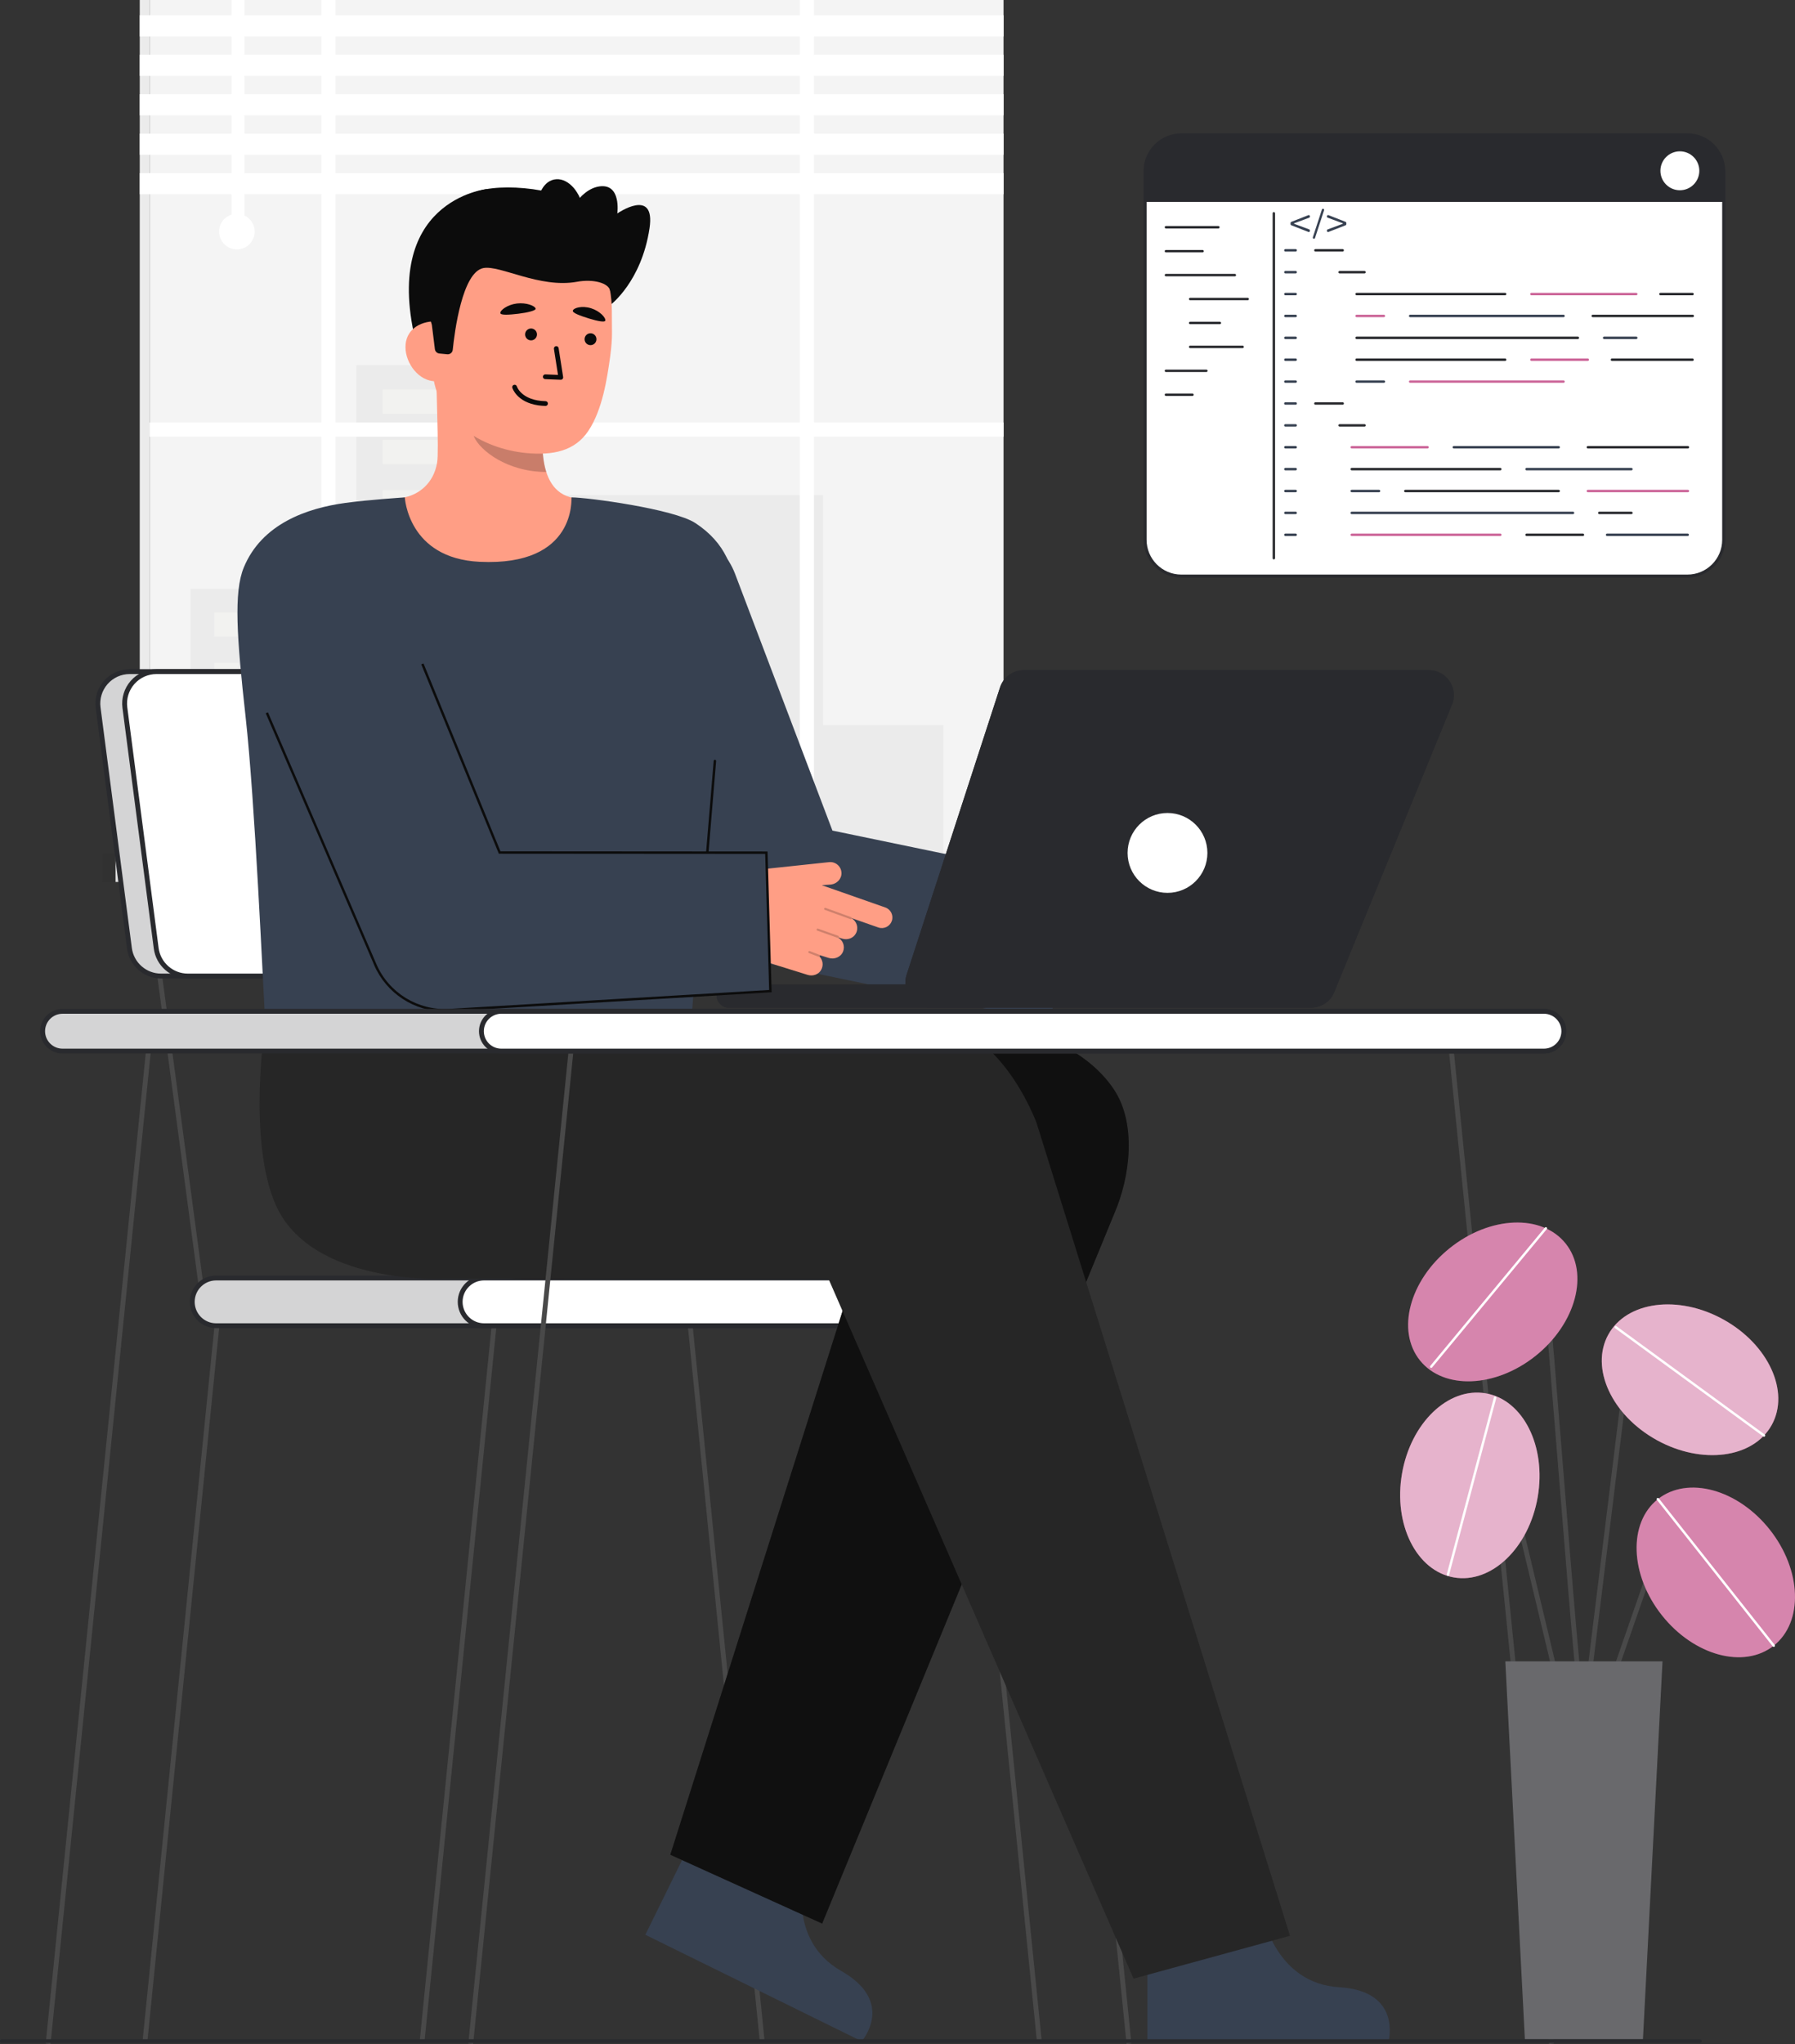 <svg id="Layer_2" data-name="Layer 2" xmlns="http://www.w3.org/2000/svg" viewBox="0 0 740.323 842.489" style="width: 100%; height: 100%;">
  <rect x="0" y="0" width="740.323" height="842.489" fill="#333333" stroke="none"/>
  <g id="Layer_2-2" data-name="Layer 2">
    <g>
      <g>
        <g>
          <g>
            <path d="m487.23,55.589h208.729c8.256,0,14.959,6.703,14.959,14.959v151.952c0,8.252-6.7,14.952-14.952,14.952h-208.744c-8.252,0-14.952-6.7-14.952-14.952V70.548c0-8.256,6.703-14.959,14.959-14.959Z" transform="translate(1183.19 293.042) rotate(-180)" fill="#fff"></path>
            <path d="m471.646,222.493V70.541c0-8.603,6.974-15.577,15.577-15.577h208.745c8.603,0,15.577,6.974,15.577,15.577v151.952c0,8.607-6.977,15.584-15.584,15.584h-208.73c-8.607,0-15.584-6.977-15.584-15.584Zm15.577-166.279c-7.912,0-14.327,6.414-14.327,14.327v151.952c0,7.916,6.418,14.334,14.334,14.334h208.73c7.916,0,14.334-6.418,14.334-14.334V70.541c0-7.912-6.414-14.327-14.327-14.327h-208.745Z" fill="#292a2e"></path>
          </g>
          <path d="m472.272,70.539v12.665s238.645,0,238.645,0v-12.665c0-8.258-6.694-14.952-14.952-14.952h-208.742c-8.258,0-14.952,6.694-14.952,14.952Z" fill="#292a2e"></path>
        </g>
        <path d="m553.773,103.666h-11.261c-.276,0-.5-.224-.5-.5s.224-.5.5-.5h11.261c.276,0,.5.224.5.5s-.224.5-.5.5Z" fill="#292a2e"></path>
        <g>
          <path d="m534.391,103.666h-4.261c-.276,0-.5-.224-.5-.5s.224-.5.5-.5h4.261c.276,0,.5.224.5.5s-.224.5-.5.5Z" fill="#374151"></path>
          <path d="m534.391,112.686h-4.261c-.276,0-.5-.224-.5-.5s.224-.5.5-.5h4.261c.276,0,.5.224.5.5s-.224.5-.5.5Z" fill="#374151"></path>
          <path d="m534.391,121.706h-4.261c-.276,0-.5-.224-.5-.5s.224-.5.5-.5h4.261c.276,0,.5.224.5.5s-.224.5-.5.5Z" fill="#374151"></path>
          <path d="m534.391,130.726h-4.261c-.276,0-.5-.224-.5-.5s.224-.5.5-.5h4.261c.276,0,.5.224.5.5s-.224.5-.5.5Z" fill="#374151"></path>
          <path d="m534.391,139.746h-4.261c-.276,0-.5-.224-.5-.5s.224-.5.5-.5h4.261c.276,0,.5.224.5.5s-.224.5-.5.5Z" fill="#374151"></path>
          <path d="m534.391,148.766h-4.261c-.276,0-.5-.224-.5-.5s.224-.5.5-.5h4.261c.276,0,.5.224.5.5s-.224.5-.5.5Z" fill="#374151"></path>
          <path d="m534.391,157.786h-4.261c-.276,0-.5-.224-.5-.5s.224-.5.5-.5h4.261c.276,0,.5.224.5.5s-.224.5-.5.5Z" fill="#374151"></path>
          <path d="m534.391,166.806h-4.261c-.276,0-.5-.224-.5-.5s.224-.5.5-.5h4.261c.276,0,.5.224.5.5s-.224.5-.5.5Z" fill="#374151"></path>
          <path d="m534.391,175.826h-4.261c-.276,0-.5-.224-.5-.5s.224-.5.5-.5h4.261c.276,0,.5.224.5.5s-.224.5-.5.5Z" fill="#374151"></path>
          <path d="m534.391,184.846h-4.261c-.276,0-.5-.224-.5-.5s.224-.5.5-.5h4.261c.276,0,.5.224.5.5s-.224.5-.5.5Z" fill="#374151"></path>
          <path d="m534.391,193.866h-4.261c-.276,0-.5-.224-.5-.5s.224-.5.5-.5h4.261c.276,0,.5.224.5.5s-.224.5-.5.5Z" fill="#374151"></path>
          <path d="m534.391,202.886h-4.261c-.276,0-.5-.224-.5-.5s.224-.5.5-.5h4.261c.276,0,.5.224.5.5s-.224.5-.5.5Z" fill="#374151"></path>
          <path d="m534.391,211.906h-4.261c-.276,0-.5-.224-.5-.5s.224-.5.5-.5h4.261c.276,0,.5.224.5.5s-.224.5-.5.5Z" fill="#374151"></path>
          <path d="m534.391,220.927h-4.261c-.276,0-.5-.224-.5-.5s.224-.5.5-.5h4.261c.276,0,.5.224.5.5s-.224.5-.5.5Z" fill="#374151"></path>
        </g>
        <path d="m562.773,112.686h-10.261c-.276,0-.5-.224-.5-.5s.224-.5.5-.5h10.261c.276,0,.5.224.5.5s-.224.5-.5.5Z" fill="#292a2e"></path>
        <path d="m553.773,166.806h-11.261c-.276,0-.5-.224-.5-.5s.224-.5.5-.5h11.261c.276,0,.5.224.5.5s-.224.5-.5.5Z" fill="#292a2e"></path>
        <path d="m562.773,175.826h-10.261c-.276,0-.5-.224-.5-.5s.224-.5.5-.5h10.261c.276,0,.5.224.5.5s-.224.5-.5.5Z" fill="#292a2e"></path>
        <g>
          <path d="m620.773,121.706h-61.261c-.276,0-.5-.224-.5-.5s.224-.5.5-.5h61.261c.276,0,.5.224.5.5s-.224.5-.5.5Z" fill="#292a2e"></path>
          <path d="m674.86,121.706h-43.261c-.276,0-.5-.224-.5-.5s.224-.5.5-.5h43.261c.276,0,.5.224.5.5s-.224.5-.5.5Z" fill="#cc6699"></path>
          <path d="m698.076,121.706h-13.261c-.276,0-.5-.224-.5-.5s.224-.5.5-.5h13.261c.276,0,.5.224.5.5s-.224.5-.5.5Z" fill="#292a2e"></path>
        </g>
        <g>
          <path d="m650.773,139.746h-91.261c-.276,0-.5-.224-.5-.5s.224-.5.5-.5h91.261c.276,0,.5.224.5.5s-.224.5-.5.5Z" fill="#292a2e"></path>
          <path d="m674.86,139.746h-13.261c-.276,0-.5-.224-.5-.5s.224-.5.5-.5h13.261c.276,0,.5.224.5.5s-.224.5-.5.5Z" fill="#374151"></path>
        </g>
        <g>
          <path d="m570.773,130.726h-11.261c-.276,0-.5-.224-.5-.5s.224-.5.5-.5h11.261c.276,0,.5.224.5.5s-.224.5-.5.5Z" fill="#cc6699"></path>
          <path d="m644.86,130.726h-63.261c-.276,0-.5-.224-.5-.5s.224-.5.5-.5h63.261c.276,0,.5.224.5.5s-.224.5-.5.5Z" fill="#374151"></path>
          <path d="m698.163,130.726h-41.261c-.276,0-.5-.224-.5-.5s.224-.5.5-.5h41.261c.276,0,.5.224.5.5s-.224.5-.5.5Z" fill="#292a2e"></path>
        </g>
        <g>
          <path d="m620.773,148.766h-61.261c-.276,0-.5-.224-.5-.5s.224-.5.5-.5h61.261c.276,0,.5.224.5.5s-.224.5-.5.5Z" fill="#292a2e"></path>
          <path d="m654.86,148.766h-23.261c-.276,0-.5-.224-.5-.5s.224-.5.5-.5h23.261c.276,0,.5.224.5.5s-.224.5-.5.5Z" fill="#cc6699"></path>
          <path d="m698.076,148.766h-33.261c-.276,0-.5-.224-.5-.5s.224-.5.5-.5h33.261c.276,0,.5.224.5.5s-.224.5-.5.5Z" fill="#292a2e"></path>
        </g>
        <g>
          <path d="m570.773,157.786h-11.261c-.276,0-.5-.224-.5-.5s.224-.5.5-.5h11.261c.276,0,.5.224.5.5s-.224.5-.5.5Z" fill="#374151"></path>
          <path d="m644.86,157.786h-63.261c-.276,0-.5-.224-.5-.5s.224-.5.5-.5h63.261c.276,0,.5.224.5.5s-.224.5-.5.5Z" fill="#cc6699"></path>
        </g>
        <g>
          <path d="m618.773,193.866h-61.261c-.276,0-.5-.224-.5-.5s.224-.5.5-.5h61.261c.276,0,.5.224.5.5s-.224.5-.5.5Z" fill="#292a2e"></path>
          <path d="m672.86,193.866h-43.261c-.276,0-.5-.224-.5-.5s.224-.5.5-.5h43.261c.276,0,.5.224.5.5s-.224.5-.5.5Z" fill="#374151"></path>
        </g>
        <g>
          <path d="m588.773,184.846h-31.261c-.276,0-.5-.224-.5-.5s.224-.5.5-.5h31.261c.276,0,.5.224.5.5s-.224.5-.5.5Z" fill="#cc6699"></path>
          <path d="m642.86,184.846h-43.261c-.276,0-.5-.224-.5-.5s.224-.5.5-.5h43.261c.276,0,.5.224.5.5s-.224.5-.5.5Z" fill="#374151"></path>
          <path d="m696.163,184.846h-41.261c-.276,0-.5-.224-.5-.5s.224-.5.5-.5h41.261c.276,0,.5.224.5.5s-.224.5-.5.5Z" fill="#292a2e"></path>
        </g>
        <g>
          <path d="m648.773,211.907h-91.261c-.276,0-.5-.224-.5-.5s.224-.5.5-.5h91.261c.276,0,.5.224.5.5s-.224.5-.5.5Z" fill="#374151"></path>
          <path d="m672.86,211.907h-13.261c-.276,0-.5-.224-.5-.5s.224-.5.5-.5h13.261c.276,0,.5.224.5.5s-.224.5-.5.5Z" fill="#292a2e"></path>
        </g>
        <g>
          <path d="m568.773,202.887h-11.261c-.276,0-.5-.224-.5-.5s.224-.5.5-.5h11.261c.276,0,.5.224.5.5s-.224.5-.5.5Z" fill="#374151"></path>
          <path d="m642.86,202.887h-63.261c-.276,0-.5-.224-.5-.5s.224-.5.5-.5h63.261c.276,0,.5.224.5.5s-.224.5-.5.5Z" fill="#292a2e"></path>
          <path d="m696.163,202.887h-41.261c-.276,0-.5-.224-.5-.5s.224-.5.5-.5h41.261c.276,0,.5.224.5.5s-.224.5-.5.5Z" fill="#cc6699"></path>
        </g>
        <g>
          <path d="m618.773,220.927h-61.261c-.276,0-.5-.224-.5-.5s.224-.5.5-.5h61.261c.276,0,.5.224.5.5s-.224.5-.5.5Z" fill="#cc6699"></path>
          <path d="m652.86,220.927h-23.261c-.276,0-.5-.224-.5-.5s.224-.5.5-.5h23.261c.276,0,.5.224.5.5s-.224.5-.5.5Z" fill="#292a2e"></path>
          <path d="m696.076,220.927h-33.261c-.276,0-.5-.224-.5-.5s.224-.5.5-.5h33.261c.276,0,.5.224.5.5s-.224.5-.5.5Z" fill="#374151"></path>
        </g>
        <path d="m525.381,230.579c-.276,0-.5-.224-.5-.5V87.92c0-.276.224-.5.5-.5s.5.224.5.5v142.158c0,.276-.224.5-.5.5Z" fill="#292a2e"></path>
        <circle cx="692.838" cy="70.395" r="8.022" fill="#fff"></circle>
        <g>
          <path d="m502.512,94.166h-21.652c-.276,0-.5-.224-.5-.5s.224-.5.5-.5h21.652c.276,0,.5.224.5.5s-.224.5-.5.5Z" fill="#292a2e"></path>
          <path d="m495.989,104.028h-15.13c-.276,0-.5-.224-.5-.5s.224-.5.5-.5h15.13c.276,0,.5.224.5.5s-.224.5-.5.5Z" fill="#292a2e"></path>
          <path d="m509.294,113.89h-28.435c-.276,0-.5-.224-.5-.5s.224-.5.5-.5h28.435c.276,0,.5.224.5.5s-.224.5-.5.5Z" fill="#292a2e"></path>
          <path d="m514.599,123.752h-23.739c-.276,0-.5-.224-.5-.5s.224-.5.5-.5h23.739c.276,0,.5.224.5.5s-.224.5-.5.5Z" fill="#292a2e"></path>
          <path d="m503.12,133.615h-12.261c-.276,0-.5-.224-.5-.5s.224-.5.5-.5h12.261c.276,0,.5.224.5.5s-.224.5-.5.5Z" fill="#292a2e"></path>
          <path d="m512.512,143.477h-21.652c-.276,0-.5-.224-.5-.5s.224-.5.5-.5h21.652c.276,0,.5.224.5.5s-.224.5-.5.5Z" fill="#292a2e"></path>
          <path d="m497.555,153.339h-16.695c-.276,0-.5-.224-.5-.5s.224-.5.5-.5h16.695c.276,0,.5.224.5.5s-.224.5-.5.5Z" fill="#292a2e"></path>
          <path d="m491.816,163.202h-10.956c-.276,0-.5-.224-.5-.5s.224-.5.5-.5h10.956c.276,0,.5.224.5.5s-.224.5-.5.5Z" fill="#292a2e"></path>
        </g>
        <g>
          <path d="m533.711,92.05v.18l6.25,2.32c.18.07.3.25.3.45v.17c0,.15-.07.3-.2.38-.13.09-.29.11-.44.05l-7.06-2.76c-.18-.07-.3-.25-.3-.44v-.51c0-.2.12-.37.3-.44l7.06-2.77c.06-.02.12-.03.18-.03.09,0,.18.03.26.08.13.09.2.23.2.39v.17c0,.2-.12.38-.3.44l-6.25,2.32Z" fill="#374151"></path>
          <path d="m546.1,86.64l-3.74,11.45c-.06.19-.24.33-.45.33-.15,0-.29-.07-.37-.19-.09-.12-.12-.27-.08-.42l3.74-11.44c.07-.2.25-.34.46-.34.15,0,.28.07.37.19.09.13.12.28.07.42Z" fill="#374151"></path>
          <path d="m555.284,91.89v.51c0,.19-.11.37-.29.44l-7.07,2.76c-.14.06-.3.04-.43-.05-.13-.08-.21-.23-.21-.38v-.17c0-.2.12-.38.31-.45l6.25-2.32v-.18l-6.25-2.32c-.19-.06-.31-.24-.31-.44v-.17c0-.16.08-.3.21-.39.08-.05.17-.08.26-.08.06,0,.12.01.17.03l7.07,2.77c.18.07.29.24.29.44Z" fill="#374151"></path>
        </g>
      </g>
      <g>
        <rect id="c_3_c" x="61.675" y="0" width="352.225" height="352.225" fill="#f4f4f4"></rect>
        <rect id="c_3_c-2" data-name="c_3_c" x="57.638" y="0" width="4.037" height="352.225" fill="#f4f4f4"></rect>
        <rect id="c_3_c-3" data-name="c_3_c" x="57.638" y="0" width="4.037" height="352.225" fill="#292a2e" opacity=".05"></rect>
        <polygon id="c_3_c-4" data-name="c_3_c" points="147.003 242.712 147.003 150.558 222.491 150.558 222.491 204.098 339.421 204.098 339.421 298.895 389.118 298.895 389.118 352.225 339.421 352.225 329.847 352.225 78.619 352.225 78.619 242.712 147.003 242.712" fill="#292a2e" opacity=".05"></polygon>
        <g id="c_3_wh">
          <rect id="c_3_wh-2" data-name="c_3_wh" x="157.83" y="160.564" width="54.971" height="10.006" fill="#fffffa" opacity=".34"></rect>
          <rect id="c_3_wh-3" data-name="c_3_wh" x="157.83" y="181.298" width="54.971" height="10.006" fill="#fffffa" opacity=".34"></rect>
          <rect id="c_3_wh-4" data-name="c_3_wh" x="157.83" y="202.032" width="54.971" height="10.006" fill="#fffffa" opacity=".34"></rect>
        </g>
        <g id="c_3_wh-5" data-name="c_3_wh">
          <rect id="c_3_wh-6" data-name="c_3_wh" x="88.366" y="252.424" width="10.132" height="10.006" fill="#fffffa" opacity=".34"></rect>
          <rect id="c_3_wh-7" data-name="c_3_wh" x="88.366" y="273.158" width="10.132" height="10.006" fill="#fffffa" opacity=".34"></rect>
          <rect id="c_3_wh-8" data-name="c_3_wh" x="88.366" y="293.893" width="10.132" height="10.006" fill="#fffffa" opacity=".34"></rect>
          <rect id="c_3_wh-9" data-name="c_3_wh" x="107.11" y="252.424" width="10.132" height="10.006" fill="#fffffa" opacity=".34"></rect>
          <rect id="c_3_wh-10" data-name="c_3_wh" x="107.11" y="273.158" width="10.132" height="10.006" fill="#fffffa" opacity=".34"></rect>
          <rect id="c_3_wh-11" data-name="c_3_wh" x="107.11" y="293.893" width="10.132" height="10.006" fill="#fffffa" opacity=".34"></rect>
          <rect id="c_3_wh-12" data-name="c_3_wh" x="125.348" y="252.424" width="10.132" height="10.006" fill="#fffffa" opacity=".34"></rect>
          <rect id="c_3_wh-13" data-name="c_3_wh" x="125.348" y="273.158" width="10.132" height="10.006" fill="#fffffa" opacity=".34"></rect>
          <rect id="c_3_wh-14" data-name="c_3_wh" x="125.348" y="293.893" width="10.132" height="10.006" fill="#fffffa" opacity=".34"></rect>
        </g>
        <polygon points="61.675 174.137 132.549 174.137 132.549 0 138.41 0 138.41 174.137 329.847 174.137 329.847 0 335.708 0 335.708 174.137 413.9 174.137 413.9 179.998 335.708 179.998 335.708 352.225 329.847 352.225 329.847 179.998 138.41 179.998 138.41 352.225 132.549 352.225 132.549 179.998 61.675 179.998 61.675 174.137" fill="#fff"></polygon>
        <rect id="c_3_c-5" data-name="c_3_c" x="47.644" y="351.8" width="380.288" height="11.714" fill="#f4f4f4"></rect>
        <rect id="c_3_c-6" data-name="c_3_c" x="47.644" y="351.8" width="380.288" height="11.714" fill="#292a2e" opacity=".1"></rect>
        <rect id="c_3_c-7" data-name="c_3_c" x="42.153" y="351.8" width="5.491" height="11.714" fill="#292a2e" opacity=".1"></rect>
        <rect id="c_3_c-8" data-name="c_3_c" x="42.153" y="351.8" width="5.491" height="11.714" fill="#292a2e" opacity=".1"></rect>
        <g>
          <rect x="57.638" y="6.288" width="356.262" height="8.709" transform="translate(471.538 21.284) rotate(-180)" fill="#fff"></rect>
          <rect x="57.638" y="22.554" width="356.262" height="8.709" transform="translate(471.538 53.818) rotate(-180)" fill="#fff"></rect>
          <rect x="57.638" y="38.821" width="356.262" height="8.709" transform="translate(471.538 86.352) rotate(-180)" fill="#fff"></rect>
          <rect x="57.638" y="55.088" width="356.262" height="8.709" transform="translate(471.538 118.886) rotate(-180)" fill="#fff"></rect>
          <rect x="57.638" y="71.355" width="356.262" height="8.709" transform="translate(471.538 151.419) rotate(-180)" fill="#fff"></rect>
        </g>
        <rect x="95.478" y="0" width="5.339" height="89.887" transform="translate(196.294 89.887) rotate(-180)" fill="#fff"></rect>
        <circle cx="97.694" cy="95.461" r="7.335" fill="#fff"></circle>
      </g>
      <g>
        <g>
          <polygon points="60.748 841.816 58.784 841.438 89.48 536.407 91.444 536.785 60.748 841.816" fill="#494949"></polygon>
          <polygon points="175.046 841.816 173.082 841.438 203.777 536.407 205.741 536.785 175.046 841.816" fill="#494949"></polygon>
          <g>
            <polygon points="427.694 841.816 429.658 841.438 398.962 536.407 396.998 536.785 427.694 841.816" fill="#494949"></polygon>
            <polygon points="313.396 841.816 315.36 841.438 284.665 536.407 282.701 536.785 313.396 841.816" fill="#494949"></polygon>
          </g>
          <rect x="279.667" y="401.696" width="2" height="135.496" transform="translate(-59.662 41.276) rotate(-7.605)" fill="#494949"></rect>
          <rect x="73.843" y="401.696" width="2" height="135.496" transform="translate(-61.473 14.035) rotate(-7.605)" fill="#494949"></rect>
          <g>
            <rect x="79.293" y="526.761" width="220.99" height="19.671" rx="9.835" ry="9.835" fill="#292a2e"></rect>
            <rect x="79.293" y="526.761" width="220.99" height="19.671" rx="9.835" ry="9.835" fill="#fff" opacity=".8"></rect>
            <path d="m290.448,547.431H89.129c-5.975,0-10.835-4.861-10.835-10.835s4.86-10.835,10.835-10.835h201.32c5.975,0,10.835,4.86,10.835,10.835s-4.861,10.835-10.835,10.835Zm-201.32-19.67c-4.872,0-8.835,3.963-8.835,8.835s3.963,8.835,8.835,8.835h201.32c4.872,0,8.835-3.963,8.835-8.835s-3.963-8.835-8.835-8.835H89.129Z" fill="#292a2e"></path>
          </g>
          <g>
            <rect x="189.789" y="526.761" width="220.99" height="19.671" rx="9.835" ry="9.835" fill="#fff"></rect>
            <path d="m400.944,547.431h-201.319c-5.975,0-10.835-4.861-10.835-10.835s4.861-10.835,10.835-10.835h201.319c5.975,0,10.836,4.86,10.836,10.835s-4.861,10.835-10.836,10.835Zm-201.319-19.67c-4.872,0-8.835,3.963-8.835,8.835s3.963,8.835,8.835,8.835h201.319c4.872,0,8.836-3.963,8.836-8.835s-3.964-8.835-8.836-8.835h-201.319Z" fill="#292a2e"></path>
          </g>
          <g>
            <path d="m261.66,402.292H66.413c-6.603,0-12.182-4.899-13.035-11.447l-12.915-99.18c-1.024-7.867,5.101-14.842,13.035-14.842h195.247c6.603,0,12.182,4.899,13.035,11.447l12.915,99.18c1.024,7.867-5.101,14.842-13.035,14.842Z" fill="#292a2e"></path>
            <path d="m261.66,402.292H66.413c-6.603,0-12.182-4.899-13.035-11.447l-12.915-99.18c-1.024-7.867,5.101-14.842,13.035-14.842h195.247c6.603,0,12.182,4.899,13.035,11.447l12.915,99.18c1.024,7.867-5.101,14.842-13.035,14.842Z" fill="#fff" opacity=".8"></path>
            <path d="m261.66,403.292H66.413c-7.082,0-13.112-5.296-14.026-12.318l-12.915-99.18c-.525-4.035.713-8.103,3.398-11.16s6.559-4.811,10.628-4.811h195.247c7.082,0,13.112,5.296,14.026,12.319l12.915,99.18c.525,4.035-.713,8.102-3.398,11.16s-6.559,4.811-10.628,4.811Zm-208.162-125.469c-3.494,0-6.82,1.506-9.125,4.131-2.306,2.625-3.369,6.118-2.917,9.582l12.915,99.18c.785,6.029,5.962,10.576,12.043,10.576h195.247c3.494,0,6.82-1.506,9.125-4.131,2.306-2.625,3.369-6.118,2.918-9.582l-12.915-99.18c-.785-6.03-5.962-10.577-12.043-10.577H53.498Z" fill="#292a2e"></path>
          </g>
          <g>
            <path d="m272.7,402.292H77.453c-6.603,0-12.182-4.899-13.035-11.447l-12.915-99.18c-1.024-7.867,5.101-14.842,13.035-14.842h195.247c6.603,0,12.182,4.899,13.035,11.447l12.915,99.18c1.024,7.867-5.101,14.842-13.035,14.842Z" fill="#fff"></path>
            <path d="m272.7,403.292H77.453c-7.082,0-13.112-5.296-14.026-12.318l-12.915-99.18c-.525-4.035.713-8.103,3.398-11.16s6.559-4.811,10.628-4.811h195.247c7.082,0,13.112,5.296,14.026,12.319l12.915,99.18c.525,4.035-.713,8.102-3.398,11.16s-6.559,4.811-10.628,4.811Zm-208.162-125.469c-3.494,0-6.82,1.505-9.125,4.131-2.306,2.625-3.369,6.118-2.918,9.583l12.915,99.18c.785,6.029,5.962,10.576,12.043,10.576h195.247c3.494,0,6.82-1.506,9.125-4.131,2.306-2.625,3.369-6.118,2.918-9.582l-12.915-99.18c-.785-6.03-5.962-10.577-12.043-10.577H64.539Z" fill="#292a2e"></path>
          </g>
        </g>
        <g>
          <g>
            <path id="sk" d="m243.119,206.957c-.196-.026-2.37,36.052-44.283,32.907-29.016-2.174-39.361-32.958-40.026-32.958,3.128-.665,6.994-1.674,8.531-2.02,5.105-1.15,11.477-5.363,12.95-14.235.849-5.114-.591-31.276-.148-36.45l44.539,9.941c-.622,10.928-4.978,36.261,10.288,40.745,2.54.742,5.276,1.423,8.149,2.071Z" fill="#ff9e85"></path>
            <path id="sh" d="m225.306,194.533c-.631-2.014-1.006-3.765-1.34-6.913-.596-5.629-.279-10.805.291-16.078-8.998-1.198-17.636-4.982-24.616-10.785-.827,3.054-5.375,16.4-4.116,19.303,2.38,5.487,13.566,14.472,29.781,14.472Z" fill="#0c0c0c" opacity=".22"></path>
            <g>
              <path d="m251.792,125.653s12.781-9.498,16.095-31.555c2.566-17.079-13.287-6.12-13.287-6.12,0,0,1.728-12.315-7.259-11.159-8.987,1.156-14.117,14.069-14.117,14.069" fill="#0c0c0c"></path>
              <path d="m200.904,77.914s-44.6,4.445-28.942,64.953l3.941.294,8.001.596" fill="#0c0c0c"></path>
              <path d="m216.864,186.707c-17.559-1.707-38.506-12.966-38.631-36.819l-.113-21.523c-.125-23.853,12.302-43.255,34.761-43.373h0c22.459-.118,39.347,19.131,39.472,42.984l.05,9.529c.01,1.961-.177,5.482-.787,9.773-1.216,8.562-3.099,21.58-8.982,30.352-5.555,8.281-14.552,10.168-25.77,9.077Z" fill="#ff9e85"></path>
              <g>
                <g>
                  <circle id="e1_eye" cx="243.551" cy="139.814" r="2.449" transform="translate(70.321 360.848) rotate(-81.772)" fill="#0a0a0a"></circle>
                  <g id="e1_n">
                    <path d="m224.747,156.261c-.49-.071-.857-.502-.837-1.008.021-.541.476-.962,1.017-.94l5.212.206-1.677-10.713c-.083-.534.282-1.035.817-1.119.534-.083,1.035.282,1.119.816l1.861,11.89c.045.289-.042.584-.237.803s-.477.339-.77.327l-6.403-.253c-.035-.001-.069-.005-.102-.009Z" fill="#0a0a0a"></path>
                  </g>
                  <g id="e1_m">
                    <path d="m222.02,167.075c-8.788-1.271-10.635-6.959-10.717-7.225-.158-.517.133-1.065.65-1.224.514-.159,1.06.13,1.221.644.077.242,2.006,5.845,11.844,6.088.552.011.969.463.956,1.004-.013.541-.463.968-1.003.955-1.061-.026-2.044-.11-2.951-.241Z" fill="#0a0a0a"></path>
                  </g>
                  <path id="e1_eb" d="m220.922,127.243c.128.756-3.308,1.614-7.145,2.07s-7.284.686-7.404-.261c-.151-1.196,2.993-3.507,6.831-3.962,3.837-.456,7.516.965,7.718,2.154Z" fill="#0a0a0a"></path>
                  <circle id="e1_eye-2" data-name="e1_eye" cx="219.022" cy="137.844" r="2.449" transform="translate(51.252 334.884) rotate(-81.772)" fill="#0a0a0a"></circle>
                </g>
                <path id="e1_eb-2" data-name="e1_eb" d="m249.634,132.165c-.189.743-3.017.253-6.709-.887-3.692-1.14-6.936-2.328-6.661-3.243.347-1.155,3.777-2.131,7.47-.99,3.692,1.14,6.199,3.952,5.901,5.12Z" fill="#0a0a0a"></path>
              </g>
              <path d="m179.666,157.147c-6.825.036-12.396-7.237-12.432-14.062-.036-6.825,5.477-10.618,12.303-10.654l3.541,4.555,2.457,20.131-5.868.031Z" fill="#ff9e85"></path>
              <path d="m184.46,146.03c1.137.111,2.152-.713,2.268-1.85.749-7.345,3.903-31.98,12.617-33.687,6.826-1.337,23.282,8.454,38.613,5.649,6.707-1.227,13.053.478,13.676,3.646.247,1.255,4.554-16.715-5.833-30.455-8.269-10.94-35.574-14.215-48.033-10.742-34.499,9.618-19.649,55.316-19.649,55.316l1.243,9.996c.12.965.893,1.718,1.861,1.812l3.237.315Z" fill="#0c0c0c"></path>
              <ellipse cx="231.286" cy="87.468" rx="9.344" ry="13.754" transform="translate(-12.707 47.326) rotate(-11.373)" fill="#0c0c0c"></ellipse>
            </g>
          </g>
          <rect x="443.553" y="423.977" width="2" height="419.473" transform="translate(-61.436 47.885) rotate(-5.768)" fill="#494949"></rect>
          <g>
            <path d="m520.921,789.739s5.362,27.794,31.385,29.343c26.023,1.549,20.38,22.28,20.38,22.28h-99.444v-49.684s47.68-1.938,47.68-1.938Z" fill="#374151"></path>
            <path d="m331.733,772.191s-7.457,27.306,15.209,40.183c22.667,12.877,8.452,28.988,8.452,28.988l-89.232-43.896,21.931-44.582,43.639,19.307Z" fill="#374151"></path>
            <g>
              <path d="m276.466,764.478l75.249-237.39h-136.399c-27.398,0-38.822-23.235-38.822-50.633s26.935-51.416,54.334-51.416h184.089c16.711,0,35.449,10.22,44.621,24.19,9.171,13.969,6.693,35.618.048,50.951l-120.498,292.667" fill="#262626"></path>
              <path d="m276.466,764.478l75.249-237.39h-136.399c-27.398,0-38.822-23.235-38.822-50.633s26.935-51.416,54.334-51.416h184.089c16.711,0,35.449,10.22,44.621,24.19,9.171,13.969,6.693,35.618.048,50.951l-120.498,292.667" fill="#0a0a0a" opacity=".8"></path>
              <path d="m467.522,815.55l-125.819-288.462-165.209-.011c-38.711-3.035-56.44-24.25-55.877-51.642.556-27.045,14.25-53.758,41.174-53.758h222.669c19.92.409,35.592,22.423,42.982,40.925l104.602,335.288" fill="#262626"></path>
              <path d="m109.347,422.008s-7.337,47.846,4.293,74.447c14.519,33.21,68.947,30.622,68.947,30.622l-3.067-105.4-70.173.331Z" fill="#262626"></path>
            </g>
          </g>
          <path d="m432.176,421.067l-116.701-24.182c-9.883-2.048-18.035-9.001-21.616-18.438l-45.901-120.953c-5.787-15.248,1.883-32.299,17.131-38.085,15.25-5.787,32.299,1.884,38.085,17.131l40.152,105.804,100.834,20.894s-9.961,58.249-11.983,57.83Z" fill="#374151"></path>
          <path d="m297.197,288.209c-1.348,15.833-10.903,114.61-12.199,134.112H109.424c-1.009-17.589-4.284-92.266-8.109-126.661-3.652-32.821-4.976-51.551-.77-61.751,7.418-17.989,25.981-24.462,41.971-26.627,9.764-1.322,24.449-2.269,24.449-2.269,0,0,1.243,25.153,30.891,26.553,40.36,1.904,37.664-26.553,37.864-26.553,6.538,0,42.128,4.755,51.027,10.555,12.569,8.192,16.284,19.357,16.431,29.614.169,11.81-4.449,25.071-5.98,43.028Z" fill="#374151"></path>
          <path d="m290.295,368.921c-.014,0-.028,0-.042-.002-.275-.022-.479-.264-.457-.54l4.558-54.754c.022-.275.255-.49.54-.457.275.022.479.264.457.54l-4.558,54.754c-.021.261-.24.458-.498.458Z" fill="#0c0c0c"></path>
          <g>
            <path d="m373.919,401.783l38.525-118.423c1.389-4.269,5.368-7.159,9.857-7.159h166.952c7.043,0,12.036,6.874,9.857,13.572l-48.525,118.423c-1.389,4.269-5.368,7.159-9.857,7.159h-156.952c-7.043,0-12.036-6.874-9.857-13.572Z" fill="#292a2e"></path>
            <path d="m373.919,401.783l38.525-118.423c1.389-4.269,5.368-7.159,9.857-7.159h166.952c7.043,0,12.036,6.874,9.857,13.572l-48.525,118.423c-1.389,4.269-5.368,7.159-9.857,7.159h-156.952c-7.043,0-12.036-6.874-9.857-13.572Z" fill="#292a2e"></path>
            <rect x="295.541" y="405.752" width="114.544" height="9.602" rx="4.74" ry="4.74" fill="#292a2e"></rect>
            <rect x="295.541" y="405.752" width="114.544" height="9.602" rx="4.74" ry="4.74" fill="#292a2e"></rect>
            <circle cx="481.514" cy="351.555" r="16.461" fill="#fff"></circle>
          </g>
          <g id="b_4_ha">
            <path d="m365.137,374.042l-26.221-9.191,3.764-.26c2.493-.273,4.522-2.384,4.379-4.888-.152-2.67-2.504-4.635-5.128-4.347l-46.39,4.93,1.205,14.908c.766,9.472,7.202,17.532,16.27,20.374l20.09,6.258c2.137.67,4.549-.161,5.609-2.134,1.024-1.906.599-4.059-.728-5.44.057-.047.11-.101.138-.175.053-.14.023-.287-.058-.401l3.704,1.161c2.393.75,5.099-.37,5.973-2.72.805-2.166-.107-4.506-1.995-5.612.045-.023.079-.054.114-.092l1.522.477c2.137.67,4.549-.161,5.609-2.134,1.241-2.307.361-4.983-1.68-6.204.008-.031.014-.063.014-.094l10.919,3.827c2.277.798,4.769-.401,5.567-2.677.798-2.277-.401-4.769-2.677-5.567Z" fill="#ff9e85"></path>
            <path id="b_4_ha_sh" d="m350.898,378.886c-.049,0-.099-.008-.149-.026l-10.563-3.841c-.226-.082-.342-.331-.26-.557.082-.226.332-.341.557-.26l10.563,3.841c.226.082.342.331.26.557-.064.177-.231.286-.409.286Z" fill="#0a0a0a" opacity=".2"></path>
            <path id="b_4_ha_sh-2" data-name="b_4_ha_sh" d="m345.559,386.565c-.048,0-.097-.008-.145-.025l-8.326-2.954c-.226-.08-.345-.329-.265-.555.08-.227.329-.346.555-.265l8.326,2.954c.226.08.345.329.265.555-.063.178-.231.29-.41.29Z" fill="#0a0a0a" opacity=".2"></path>
            <path id="b_4_ha_sh-3" data-name="b_4_ha_sh" d="m337.719,394.358c-.051,0-.104-.009-.155-.029l-3.899-1.487c-.224-.085-.337-.336-.252-.561.085-.226.336-.339.562-.252l3.899,1.487c.224.085.337.336.252.561-.066.174-.232.28-.407.28Z" fill="#0a0a0a" opacity=".2"></path>
          </g>
          <path d="m316.074,351.463l-109.999-.074-41.615-101.513-62.078,26.098,51.921,120.481.508,1.199c5.051,11.655,16.984,19.484,30.4,18.692l132.528-7.83-1.665-57.053Z" fill="#374151"></path>
          <path d="m183.386,416.9c-12.51,0-24.02-7.475-29.035-19.046l-.509-1.203-44.24-102.656.918-.396,44.75,103.861c5.093,11.753,17.114,19.139,29.911,18.387l132.043-7.801-1.636-56.083-109.849-.074-31.998-78.053.925-.379,31.744,77.432,110.149.075,1.693,58.023-.485.028-132.528,7.83c-.619.037-1.239.055-1.854.055Z" fill="#0c0c0c"></path>
        </g>
        <g>
          <g>
            <g>
              <rect x="-168.8" y="632.714" width="419.473" height="2" transform="translate(-593.681 610.713) rotate(-84.228)" fill="#494949"></rect>
              <rect x="5.498" y="632.714" width="419.473" height="2" transform="translate(-436.912 784.127) rotate(-84.228)" fill="#494949"></rect>
            </g>
            <rect x="617.851" y="423.977" width="2" height="419.473" transform="translate(-60.554 65.402) rotate(-5.768)" fill="#494949"></rect>
          </g>
          <g>
            <rect x="17.587" y="416.845" width="627.391" height="16.387" rx="8.194" ry="8.194" fill="#292a2e"></rect>
            <rect x="17.587" y="416.845" width="627.391" height="16.387" rx="8.194" ry="8.194" fill="#fff" opacity=".8"></rect>
            <path d="m636.785,434.232H25.781c-5.069,0-9.194-4.124-9.194-9.193s4.125-9.194,9.194-9.194h611.004c5.069,0,9.193,4.125,9.193,9.194s-4.124,9.193-9.193,9.193ZM25.781,417.845c-3.967,0-7.194,3.227-7.194,7.194s3.227,7.193,7.194,7.193h611.004c3.967,0,7.193-3.227,7.193-7.193s-3.227-7.194-7.193-7.194H25.781Z" fill="#292a2e"></path>
          </g>
          <g>
            <rect x="198.548" y="416.845" width="446.43" height="16.387" rx="8.194" ry="8.194" fill="#fff"></rect>
            <path d="m636.785,434.232H206.742c-5.069,0-9.193-4.124-9.193-9.193s4.124-9.194,9.193-9.194h430.043c5.069,0,9.193,4.125,9.193,9.194s-4.124,9.193-9.193,9.193Zm-430.043-16.387c-3.966,0-7.193,3.227-7.193,7.194s3.227,7.193,7.193,7.193h430.043c3.967,0,7.193-3.227,7.193-7.193s-3.227-7.194-7.193-7.194H206.742Z" fill="#292a2e"></path>
          </g>
        </g>
      </g>
      <g>
        <path d="m653.265,709.44c-.256,0-.512-.098-.707-.293-1.409-1.409-3.706-27.259-9.892-104.223-2.531-31.492-4.922-61.238-6.667-79.315-.125-1.291-.625-1.441-.79-1.491-2.388-.721-9.652,5.007-13.707,10.022-.347.429-.977.497-1.407.149-.429-.348-.496-.977-.149-1.407,2.682-3.316,11.422-12.009,15.838-10.68.891.268,1.996,1.042,2.206,3.214,1.746,18.093,4.137,47.847,6.669,79.347,3.759,46.77,8.018,99.756,9.417,103.093.282.391.247.939-.105,1.291-.195.195-.451.293-.707.293Z" fill="#494949"></path>
        <ellipse cx="615.668" cy="536.626" rx="38.507" ry="28.398" transform="translate(-200.348 502.979) rotate(-38.715)" fill="#cc6699"></ellipse>
        <ellipse cx="615.668" cy="536.626" rx="38.507" ry="28.398" transform="translate(-200.348 502.979) rotate(-38.715)" fill="#fff" opacity=".2"></ellipse>
        <path d="m590.275,563.819c-.112,0-.225-.038-.319-.115-.212-.176-.242-.491-.065-.704l47.291-57.029c.176-.211.491-.242.704-.065.212.176.242.491.065.704l-47.291,57.029c-.099.119-.241.181-.385.181Z" fill="#fff"></path>
        <path d="m663.579,697.215c-.109,0-.22-.018-.329-.056-.521-.181-.797-.751-.616-1.273l17.764-51.087c1.066-3.065,3.586-5.351,6.741-6.112,3.156-.763,6.44.122,8.788,2.364l9.391,8.971c.399.381.414,1.015.032,1.414-.382.399-1.015.413-1.414.032l-9.391-8.971c-1.853-1.77-4.445-2.469-6.937-1.867-2.49.601-4.479,2.405-5.321,4.825l-17.764,51.087c-.144.413-.53.672-.944.672Z" fill="#494949"></path>
        <ellipse cx="707.658" cy="648.108" rx="28.398" ry="38.507" transform="translate(-249.456 579.138) rotate(-38.363)" fill="#cc6699"></ellipse>
        <path d="m645.195,706.182c-.452,0-.862-.309-.972-.768l-29.811-124.645c-.422-1.767-1.729-3.079-3.494-3.51-1.765-.429-3.53.133-4.718,1.506l-9.189,10.619c-.361.417-.994.463-1.411.102-.417-.361-.463-.993-.102-1.411l9.189-10.619c1.665-1.924,4.233-2.744,6.705-2.141,2.471.603,4.374,2.514,4.965,4.988l29.811,124.645c.128.537-.203,1.077-.74,1.205-.078.019-.156.027-.233.027Z" fill="#494949"></path>
        <ellipse cx="606.213" cy="612.236" rx="38.507" ry="28.398" transform="translate(-100.363 1105.264) rotate(-80.189)" fill="#cc6699"></ellipse>
        <path d="m653.266,709.44c-.041,0-.082-.002-.124-.007-.548-.068-.938-.567-.871-1.115l19.036-154.558c.43-3.486,2.78-6.296,6.135-7.335,3.354-1.039,6.883-.049,9.207,2.583l21.758,24.643c.366.414.326,1.046-.088,1.412-.414.366-1.046.326-1.411-.087l-21.758-24.643c-1.797-2.035-4.522-2.799-7.116-1.997-2.593.803-4.41,2.975-4.741,5.669l-19.036,154.558c-.062.507-.494.878-.991.878Z" fill="#494949"></path>
        <ellipse cx="697.028" cy="568.708" rx="28.398" ry="38.507" transform="translate(-138.003 903.37) rotate(-61.051)" fill="#cc6699"></ellipse>
        <ellipse cx="707.658" cy="648.108" rx="28.398" ry="38.507" transform="translate(-249.456 579.138) rotate(-38.363)" fill="#fff" opacity=".2"></ellipse>
        <ellipse cx="606.213" cy="612.236" rx="38.507" ry="28.398" transform="translate(-100.363 1105.264) rotate(-80.189)" fill="#fff" opacity=".5"></ellipse>
        <ellipse cx="697.028" cy="568.708" rx="28.398" ry="38.507" transform="translate(-138.003 903.37) rotate(-61.051)" fill="#fff" opacity=".5"></ellipse>
        <polygon points="677.613 840.582 628.917 840.582 620.847 684.778 685.682 684.778 677.613 840.582" fill="#292a2e"></polygon>
        <polygon points="677.613 840.582 628.917 840.582 620.847 684.778 685.682 684.778 677.613 840.582" fill="#fff" opacity=".3"></polygon>
        <path d="m731.558,678.802c-.148,0-.294-.065-.393-.189l-47.799-60.386c-.171-.217-.135-.531.082-.703.218-.172.532-.134.703.082l47.799,60.386c.171.217.135.531-.082.703-.092.073-.202.108-.31.108Z" fill="#fff"></path>
        <path d="m727.545,592.184c-.102,0-.206-.031-.294-.096l-61.167-44.663c-.223-.163-.272-.476-.109-.699.163-.223.476-.272.699-.109l61.167,44.663c.223.163.272.476.109.699-.098.134-.25.205-.404.205Z" fill="#fff"></path>
        <path d="m597.17,649.533c-.043,0-.086-.005-.129-.017-.267-.071-.425-.345-.354-.612l19.472-72.953c.071-.267.35-.424.612-.354.267.071.425.345.354.612l-19.472,72.953c-.06.224-.262.371-.482.371Z" fill="#fff"></path>
      </g>
      <g>
        <path d="m701.122,841.986H.702c-.388,0-.702-.314-.702-.702s.314-.702.702-.702h700.419c.388,0,.702.314.702.702s-.314.702-.702.702Z" fill="#292a2e"></path>
        <g fill="none" opacity=".65">
          <path d="m701.122,841.986H.702c-.388,0-.702-.314-.702-.702s.314-.702.702-.702h700.419c.388,0,.702.314.702.702s-.314.702-.702.702Z" fill="#292a2e"></path>
        </g>
      </g>
    </g>
  </g>
</svg>